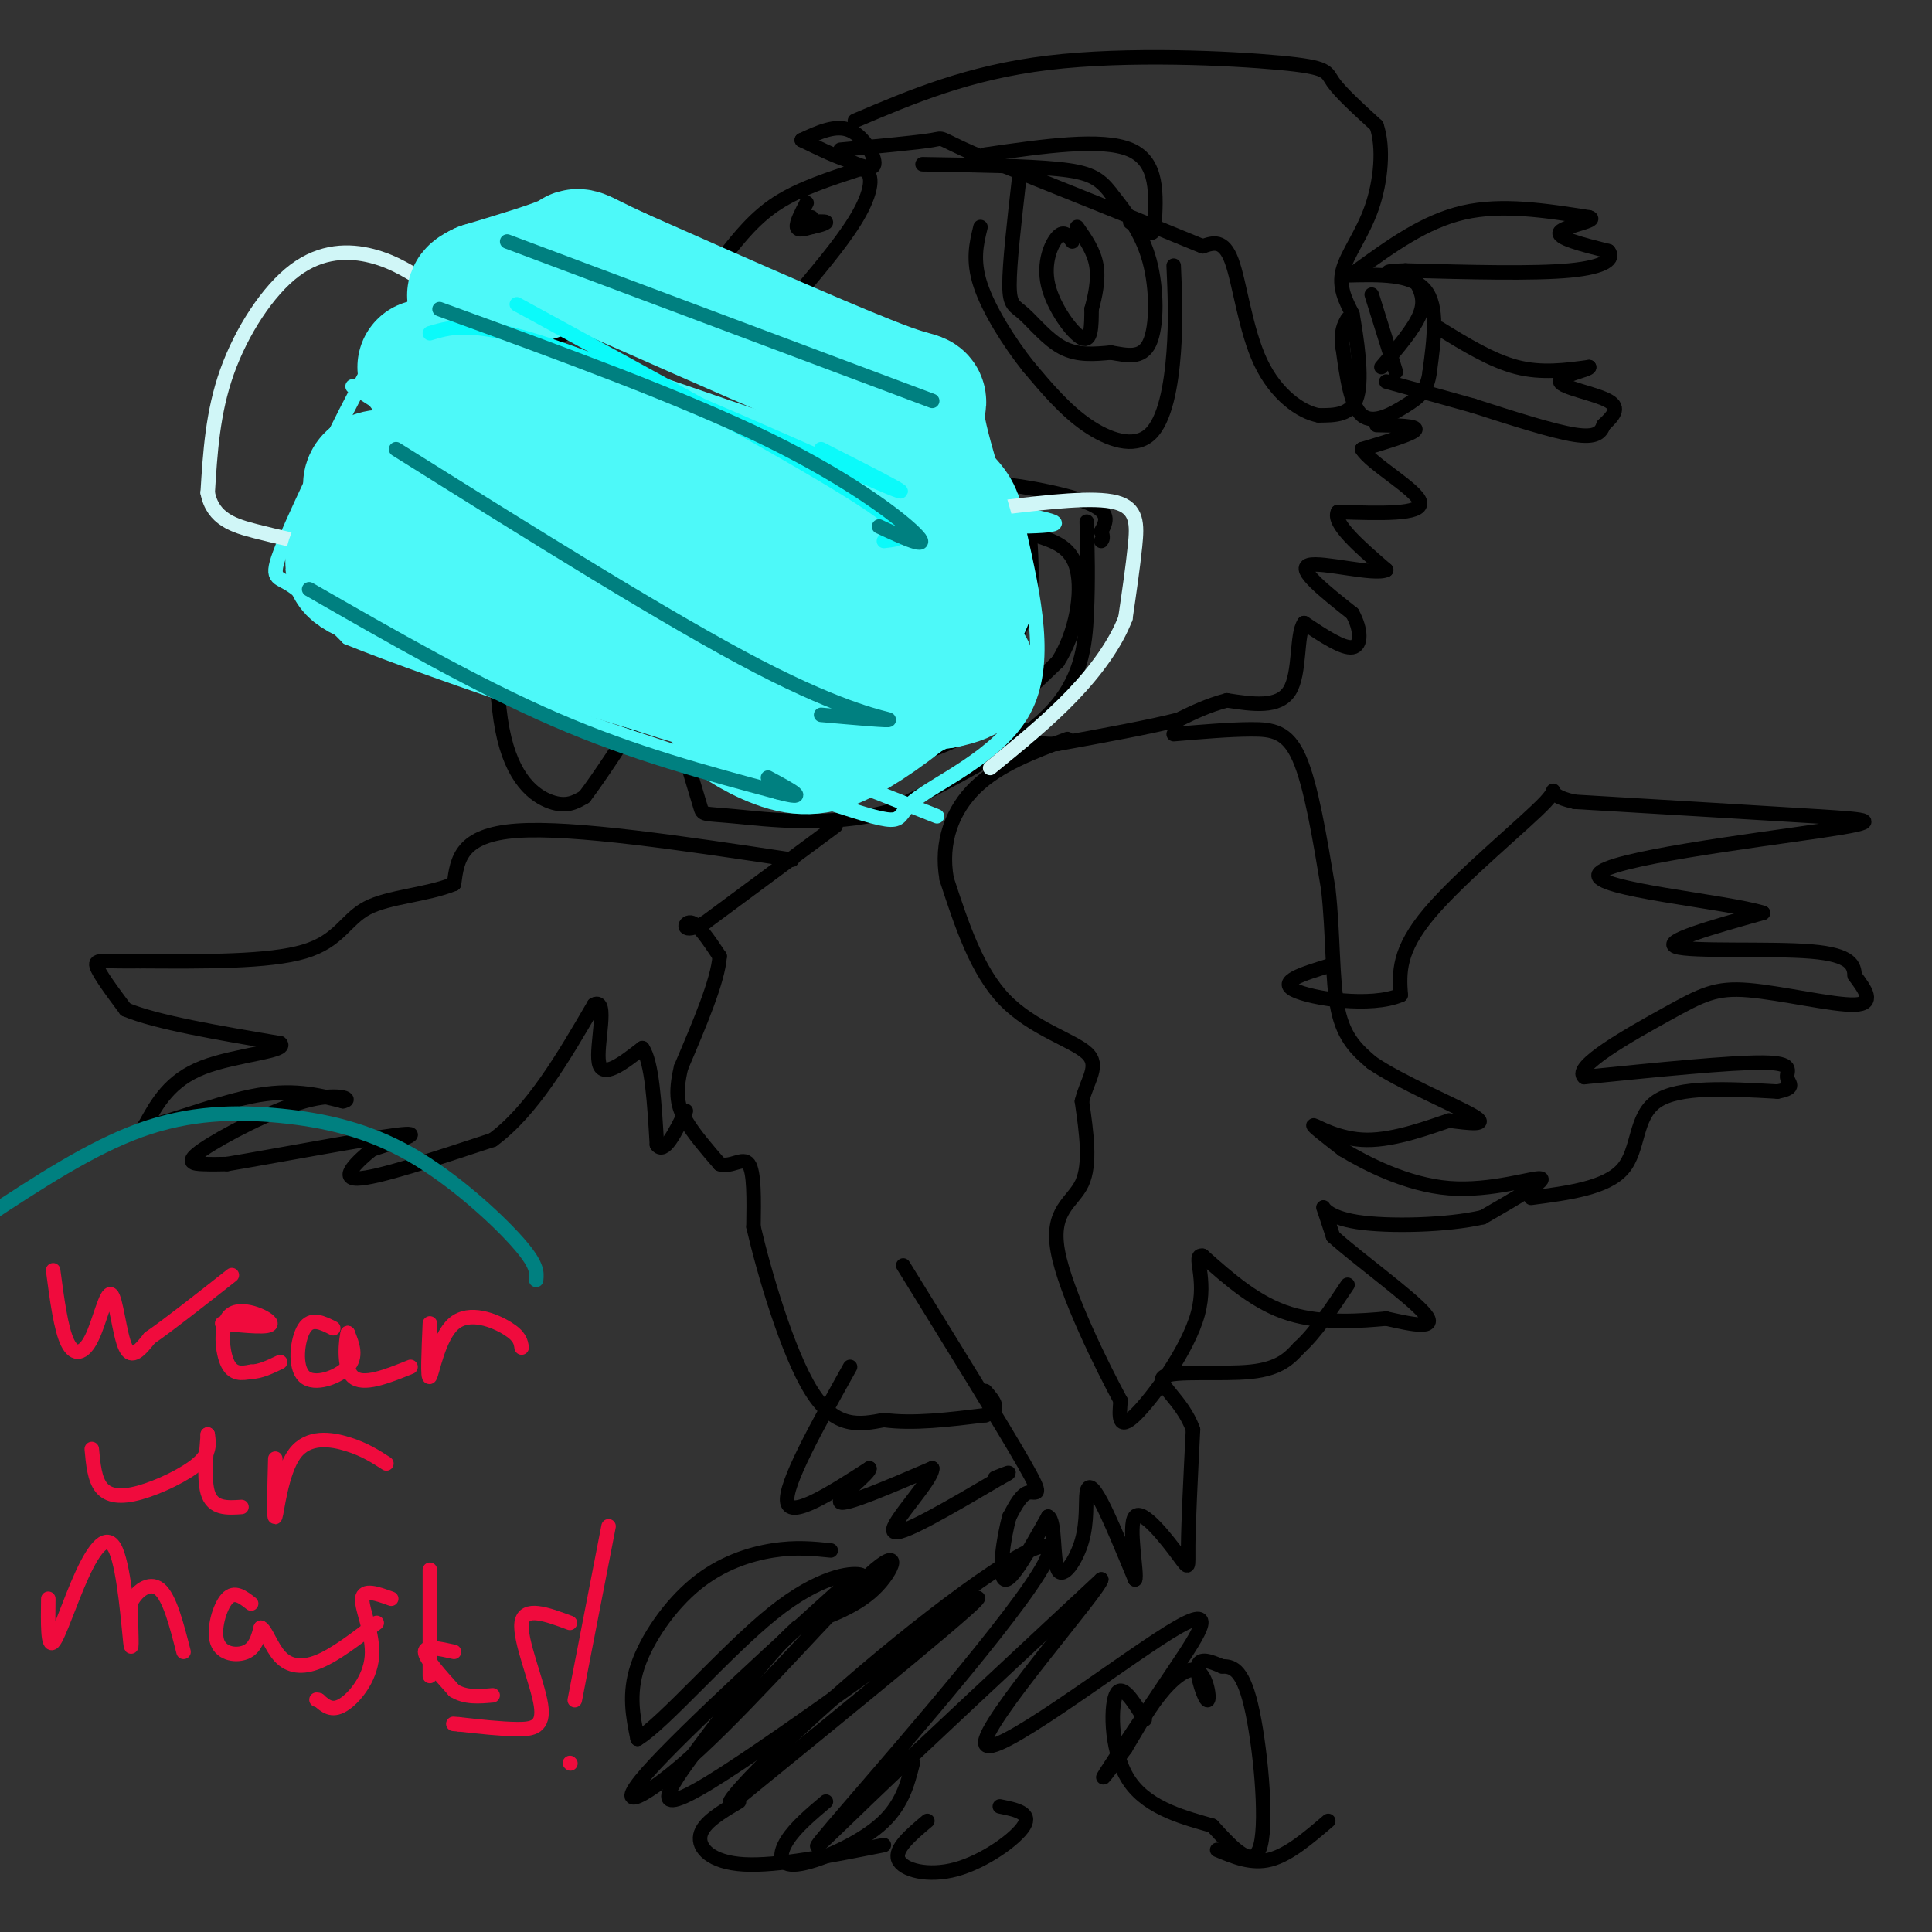 <svg viewBox='0 0 400 400' version='1.1' xmlns='http://www.w3.org/2000/svg' xmlns:xlink='http://www.w3.org/1999/xlink'><rect x="0" y="0" width="400" height="400" fill="#333333" stroke="none"/><g fill='none' stroke='#000000' stroke-width='3' stroke-linecap='round' stroke-linejoin='round'><path d='M164,178c-22.667,-3.417 -45.333,-6.833 -57,-6c-11.667,0.833 -12.333,5.917 -13,11'/><path d='M94,183c-5.714,2.321 -13.500,2.625 -18,5c-4.500,2.375 -5.714,6.821 -13,9c-7.286,2.179 -20.643,2.089 -34,2'/><path d='M29,199c-7.556,0.133 -9.444,-0.533 -9,1c0.444,1.533 3.222,5.267 6,9'/><path d='M26,209c6.333,2.667 19.167,4.833 32,7'/><path d='M58,216c1.956,1.667 -9.156,2.333 -16,5c-6.844,2.667 -9.422,7.333 -12,12'/><path d='M30,233c2.178,0.489 13.622,-4.289 22,-6c8.378,-1.711 13.689,-0.356 19,1'/><path d='M71,228c2.384,-0.404 -1.155,-1.912 -8,0c-6.845,1.912 -16.997,7.246 -21,10c-4.003,2.754 -1.858,2.930 0,3c1.858,0.070 3.429,0.035 5,0'/><path d='M47,241c8.778,-1.467 28.222,-5.133 35,-6c6.778,-0.867 0.889,1.067 -5,3'/><path d='M77,238c-2.689,2.156 -6.911,6.044 -3,6c3.911,-0.044 15.956,-4.022 28,-8'/><path d='M102,236c8.167,-6.000 14.583,-17.000 21,-28'/><path d='M123,208c3.089,-1.556 0.311,8.556 1,12c0.689,3.444 4.844,0.222 9,-3'/><path d='M133,217c2.000,2.833 2.500,11.417 3,20'/><path d='M136,237c1.500,2.167 3.750,-2.417 6,-7'/><path d='M225,108c0.156,6.133 0.311,12.267 0,19c-0.311,6.733 -1.089,14.067 -8,21c-6.911,6.933 -19.956,13.467 -33,20'/><path d='M184,168c-11.964,3.321 -25.375,1.625 -32,1c-6.625,-0.625 -6.464,-0.179 -7,-2c-0.536,-1.821 -1.768,-5.911 -3,-10'/><path d='M142,157c0.477,-0.603 3.169,2.890 10,4c6.831,1.110 17.801,-0.163 27,-2c9.199,-1.837 16.628,-4.239 23,-8c6.372,-3.761 11.686,-8.880 17,-14'/><path d='M219,137c3.889,-6.089 5.111,-14.311 4,-19c-1.111,-4.689 -4.556,-5.844 -8,-7'/><path d='M215,111c-3.956,-2.467 -9.844,-5.133 -12,-7c-2.156,-1.867 -0.578,-2.933 1,-4'/><path d='M204,100c4.689,0.000 15.911,2.000 21,4c5.089,2.000 4.044,4.000 3,6'/><path d='M228,110c0.500,1.333 0.250,1.667 0,2'/><path d='M213,108c0.470,6.179 0.940,12.357 0,17c-0.940,4.643 -3.292,7.750 -6,12c-2.708,4.250 -5.774,9.643 -10,13c-4.226,3.357 -9.613,4.679 -15,6'/><path d='M182,156c-6.167,1.667 -14.083,2.833 -22,4'/><path d='M152,126c2.417,-0.417 4.833,-0.833 7,5c2.167,5.833 4.083,17.917 6,30'/><path d='M155,125c13.333,-0.417 26.667,-0.833 35,-2c8.333,-1.167 11.667,-3.083 15,-5'/><path d='M205,118c3.000,-1.167 3.000,-1.583 3,-2'/><path d='M203,101c-1.917,-7.583 -3.833,-15.167 -11,-22c-7.167,-6.833 -19.583,-12.917 -32,-19'/><path d='M160,60c-7.697,-3.619 -10.939,-3.166 -20,0c-9.061,3.166 -23.939,9.045 -31,13c-7.061,3.955 -6.303,5.987 -6,12c0.303,6.013 0.152,16.006 0,26'/><path d='M103,111c-0.286,12.167 -1.000,29.583 1,40c2.000,10.417 6.714,13.833 10,15c3.286,1.167 5.143,0.083 7,-1'/><path d='M121,165c6.381,-8.405 18.833,-28.917 25,-38c6.167,-9.083 6.048,-6.738 9,-6c2.952,0.738 8.976,-0.131 15,-1'/><path d='M170,120c4.833,0.500 9.417,2.250 14,4'/><path d='M150,53c3.167,-4.000 6.333,-8.000 11,-11c4.667,-3.000 10.833,-5.000 17,-7'/><path d='M178,35c3.178,0.200 2.622,4.200 0,9c-2.622,4.800 -7.311,10.400 -12,16'/><path d='M167,42c-1.083,2.083 -2.167,4.167 -2,5c0.167,0.833 1.583,0.417 3,0'/><path d='M168,47c1.311,-0.222 3.089,-0.778 3,-1c-0.089,-0.222 -2.044,-0.111 -4,0'/><path d='M167,46c-0.500,-0.167 0.250,-0.583 1,-1'/><path d='M211,37c-1.006,8.821 -2.012,17.643 -2,22c0.012,4.357 1.042,4.250 3,6c1.958,1.750 4.845,5.357 8,7c3.155,1.643 6.577,1.321 10,1'/><path d='M230,73c3.262,0.548 6.417,1.417 8,-2c1.583,-3.417 1.595,-11.119 0,-17c-1.595,-5.881 -4.798,-9.940 -8,-14'/><path d='M230,40c-2.444,-3.244 -4.556,-4.356 -11,-5c-6.444,-0.644 -17.222,-0.822 -28,-1'/><path d='M222,50c-0.845,-1.190 -1.690,-2.381 -3,-1c-1.310,1.381 -3.083,5.333 -2,10c1.083,4.667 5.024,10.048 7,11c1.976,0.952 1.988,-2.524 2,-6'/><path d='M226,64c0.711,-2.578 1.489,-6.022 1,-9c-0.489,-2.978 -2.244,-5.489 -4,-8'/><path d='M166,29c3.533,-1.644 7.067,-3.289 10,-2c2.933,1.289 5.267,5.511 5,7c-0.267,1.489 -3.133,0.244 -6,-1'/><path d='M175,33c-2.500,-0.833 -5.750,-2.417 -9,-4'/><path d='M204,32c12.083,-1.750 24.167,-3.500 30,-1c5.833,2.500 5.417,9.250 5,16'/><path d='M239,47c0.000,2.500 -2.500,0.750 -5,-1'/><path d='M243,55c0.250,5.696 0.500,11.393 0,18c-0.500,6.607 -1.750,14.125 -5,17c-3.250,2.875 -8.500,1.107 -13,-2c-4.500,-3.107 -8.250,-7.554 -12,-12'/><path d='M213,76c-4.089,-5.111 -8.311,-11.889 -10,-17c-1.689,-5.111 -0.844,-8.556 0,-12'/><path d='M177,25c11.750,-5.006 23.500,-10.012 40,-12c16.500,-1.988 37.750,-0.958 48,0c10.250,0.958 9.500,1.845 11,4c1.500,2.155 5.250,5.577 9,9'/><path d='M285,26c1.548,4.571 0.917,11.500 -1,17c-1.917,5.500 -5.119,9.571 -6,13c-0.881,3.429 0.560,6.214 2,9'/><path d='M280,65c0.889,5.000 2.111,13.000 1,17c-1.111,4.000 -4.556,4.000 -8,4'/><path d='M273,86c-3.667,-0.655 -8.833,-4.292 -12,-11c-3.167,-6.708 -4.333,-16.488 -6,-21c-1.667,-4.512 -3.833,-3.756 -6,-3'/><path d='M249,51c-8.833,-3.667 -27.917,-11.333 -47,-19'/><path d='M202,32c-8.467,-3.711 -6.133,-3.489 -9,-3c-2.867,0.489 -10.933,1.244 -19,2'/><path d='M279,57c6.583,-0.167 13.167,-0.333 16,3c2.833,3.333 1.917,10.167 1,17'/><path d='M296,77c-0.488,3.929 -2.208,5.250 -5,7c-2.792,1.750 -6.655,3.929 -9,2c-2.345,-1.929 -3.173,-7.964 -4,-14'/><path d='M278,72c-0.500,-3.333 0.250,-4.667 1,-6'/><path d='M284,61c0.000,0.000 5.000,16.000 5,16'/><path d='M286,76c3.417,-4.000 6.833,-8.000 8,-11c1.167,-3.000 0.083,-5.000 -1,-7'/><path d='M281,56c7.000,-5.083 14.000,-10.167 22,-12c8.000,-1.833 17.000,-0.417 26,1'/><path d='M329,45c2.267,0.644 -5.067,1.756 -6,3c-0.933,1.244 4.533,2.622 10,4'/><path d='M333,52c1.289,1.511 -0.489,3.289 -8,4c-7.511,0.711 -20.756,0.356 -34,0'/><path d='M291,56c-5.833,0.167 -3.417,0.583 -1,1'/><path d='M298,68c5.417,3.333 10.833,6.667 16,8c5.167,1.333 10.083,0.667 15,0'/><path d='M329,76c0.357,0.500 -6.250,1.750 -6,3c0.250,1.250 7.357,2.500 10,4c2.643,1.500 0.821,3.250 -1,5'/><path d='M332,88c-0.556,1.489 -1.444,2.711 -6,2c-4.556,-0.711 -12.778,-3.356 -21,-6'/><path d='M305,84c-6.500,-1.833 -12.250,-3.417 -18,-5'/><path d='M285,88c4.250,0.083 8.500,0.167 8,1c-0.500,0.833 -5.750,2.417 -11,4'/><path d='M282,93c1.711,2.978 11.489,8.422 12,11c0.511,2.578 -8.244,2.289 -17,2'/><path d='M277,106c-1.167,2.333 4.417,7.167 10,12'/><path d='M287,118c-2.400,1.200 -13.400,-1.800 -16,-1c-2.600,0.800 3.200,5.400 9,10'/><path d='M280,127c1.844,3.333 1.956,6.667 0,7c-1.956,0.333 -5.978,-2.333 -10,-5'/><path d='M270,129c-1.644,2.244 -0.756,10.356 -3,14c-2.244,3.644 -7.622,2.822 -13,2'/><path d='M254,145c-3.833,1.000 -6.917,2.500 -10,4'/><path d='M244,149c-5.833,1.500 -15.417,3.250 -25,5'/><path d='M219,154c-5.333,0.333 -6.167,-1.333 -7,-3'/><path d='M243,152c5.778,-0.489 11.556,-0.978 16,-1c4.444,-0.022 7.556,0.422 10,6c2.444,5.578 4.222,16.289 6,27'/><path d='M275,184c1.067,9.267 0.733,18.933 2,25c1.267,6.067 4.133,8.533 7,11'/><path d='M284,220c5.978,4.111 17.422,8.889 21,11c3.578,2.111 -0.711,1.556 -5,1'/><path d='M300,232c-3.893,1.298 -11.125,4.042 -17,4c-5.875,-0.042 -10.393,-2.869 -11,-3c-0.607,-0.131 2.696,2.435 6,5'/><path d='M278,238c4.631,2.798 13.208,7.292 22,8c8.792,0.708 17.798,-2.369 19,-2c1.202,0.369 -5.399,4.185 -12,8'/><path d='M307,252c-7.298,1.714 -19.542,2.000 -26,1c-6.458,-1.000 -7.131,-3.286 -7,-3c0.131,0.286 1.065,3.143 2,6'/><path d='M276,256c4.889,4.444 16.111,12.556 19,16c2.889,3.444 -2.556,2.222 -8,1'/><path d='M287,273c-4.889,0.467 -13.111,1.133 -20,-1c-6.889,-2.133 -12.444,-7.067 -18,-12'/><path d='M249,260c-2.274,-0.429 1.042,4.500 -1,12c-2.042,7.500 -9.440,17.571 -13,21c-3.560,3.429 -3.280,0.214 -3,-3'/><path d='M232,290c-3.702,-6.845 -11.458,-22.458 -13,-31c-1.542,-8.542 3.131,-10.012 5,-14c1.869,-3.988 0.935,-10.494 0,-17'/><path d='M224,228c1.095,-4.536 3.833,-7.375 1,-10c-2.833,-2.625 -11.238,-5.036 -17,-11c-5.762,-5.964 -8.881,-15.482 -12,-25'/><path d='M196,182c-1.378,-7.667 1.178,-14.333 6,-19c4.822,-4.667 11.911,-7.333 19,-10'/><path d='M173,171c0.000,0.000 -27.000,20.000 -27,20'/><path d='M146,191c-5.133,2.800 -4.467,-0.200 -3,0c1.467,0.200 3.733,3.600 6,7'/><path d='M149,198c-0.333,5.000 -4.167,14.000 -8,23'/><path d='M141,221c-1.333,5.622 -0.667,8.178 1,11c1.667,2.822 4.333,5.911 7,9'/><path d='M149,241c2.378,0.822 4.822,-1.622 6,0c1.178,1.622 1.089,7.311 1,13'/><path d='M156,254c2.156,9.311 7.044,26.089 12,34c4.956,7.911 9.978,6.956 15,6'/><path d='M183,294c6.000,0.833 13.500,-0.083 21,-1'/><path d='M204,293c3.500,-1.000 1.750,-3.000 0,-5'/><path d='M187,262c10.356,16.756 20.711,33.511 25,41c4.289,7.489 2.511,5.711 1,6c-1.511,0.289 -2.756,2.644 -4,5'/><path d='M209,314c-1.244,4.244 -2.356,12.356 -1,13c1.356,0.644 5.178,-6.178 9,-13'/><path d='M217,314c1.551,0.687 0.929,8.905 2,11c1.071,2.095 3.833,-1.933 5,-6c1.167,-4.067 0.737,-8.172 1,-10c0.263,-1.828 1.218,-1.379 3,2c1.782,3.379 4.391,9.690 7,16'/><path d='M235,327c0.566,-0.909 -1.518,-11.182 0,-13c1.518,-1.818 6.640,4.818 9,8c2.360,3.182 1.960,2.909 2,-2c0.040,-4.909 0.520,-14.455 1,-24'/><path d='M247,296c-2.155,-6.202 -8.042,-9.708 -6,-11c2.042,-1.292 12.012,-0.369 18,-1c5.988,-0.631 7.994,-2.815 10,-5'/><path d='M269,279c3.333,-3.000 6.667,-8.000 10,-13'/><path d='M317,248c7.800,-1.022 15.600,-2.044 19,-6c3.400,-3.956 2.400,-10.844 7,-14c4.600,-3.156 14.800,-2.578 25,-2'/><path d='M368,226c4.179,-0.774 2.125,-1.708 2,-3c-0.125,-1.292 1.679,-2.940 -5,-3c-6.679,-0.060 -21.839,1.470 -37,3'/><path d='M328,223c-2.553,-2.110 9.563,-8.885 17,-13c7.437,-4.115 10.195,-5.569 17,-5c6.805,0.569 17.659,3.163 22,3c4.341,-0.163 2.171,-3.081 0,-6'/><path d='M384,202c-0.155,-2.083 -0.542,-4.292 -9,-5c-8.458,-0.708 -24.988,0.083 -28,-1c-3.012,-1.083 7.494,-4.042 18,-7'/><path d='M365,189c-7.560,-2.388 -35.459,-4.856 -34,-8c1.459,-3.144 32.278,-6.962 46,-9c13.722,-2.038 10.349,-2.297 -1,-3c-11.349,-0.703 -30.675,-1.852 -50,-3'/><path d='M326,166c-7.738,-1.631 -2.083,-4.208 -6,0c-3.917,4.208 -17.405,15.202 -24,23c-6.595,7.798 -6.298,12.399 -6,17'/><path d='M290,206c-6.133,2.644 -18.467,0.756 -22,-1c-3.533,-1.756 1.733,-3.378 7,-5'/><path d='M176,283c-6.833,12.250 -13.667,24.500 -13,28c0.667,3.500 8.833,-1.750 17,-7'/><path d='M180,304c0.467,0.778 -6.867,6.222 -6,7c0.867,0.778 9.933,-3.111 19,-7'/><path d='M193,304c0.200,2.289 -8.800,11.511 -8,13c0.800,1.489 11.400,-4.756 22,-11'/><path d='M207,306c3.500,-1.833 1.250,-0.917 -1,0'/><path d='M172,321c-3.619,-0.375 -7.238,-0.750 -12,0c-4.762,0.750 -10.667,2.625 -16,7c-5.333,4.375 -10.095,11.250 -12,17c-1.905,5.750 -0.952,10.375 0,15'/><path d='M132,360c5.214,-3.048 18.250,-18.167 28,-26c9.750,-7.833 16.214,-8.381 18,-8c1.786,0.381 -1.107,1.690 -4,3'/><path d='M174,329c-9.796,8.784 -32.285,29.243 -40,38c-7.715,8.757 -0.656,5.811 11,-5c11.656,-10.811 27.907,-29.488 35,-36c7.093,-6.512 5.026,-0.861 1,3c-4.026,3.861 -10.013,5.930 -16,8'/><path d='M165,337c-5.802,5.161 -12.308,14.064 -19,23c-6.692,8.936 -13.571,17.906 1,9c14.571,-8.906 50.592,-35.687 55,-38c4.408,-2.313 -22.796,19.844 -50,42'/><path d='M152,373c-4.568,2.653 9.014,-11.715 27,-27c17.986,-15.285 40.378,-31.489 38,-24c-2.378,7.489 -29.525,38.670 -41,52c-11.475,13.330 -7.279,8.809 4,-2c11.279,-10.809 29.639,-27.904 48,-45'/><path d='M228,327c-0.237,2.171 -24.829,30.098 -24,34c0.829,3.902 27.078,-16.222 38,-23c10.922,-6.778 6.518,-0.209 1,8c-5.518,8.209 -12.148,18.060 -14,21c-1.852,2.940 1.074,-1.030 4,-5'/><path d='M233,362c1.764,-2.834 4.174,-7.420 7,-11c2.826,-3.580 6.067,-6.156 8,-5c1.933,1.156 2.559,6.042 2,6c-0.559,-0.042 -2.303,-5.012 -2,-7c0.303,-1.988 2.651,-0.994 5,0'/><path d='M253,345c1.893,0.036 4.125,0.125 6,8c1.875,7.875 3.393,23.536 2,29c-1.393,5.464 -5.696,0.732 -10,-4'/><path d='M251,378c-5.143,-1.524 -13.000,-3.333 -17,-9c-4.000,-5.667 -4.143,-15.190 -3,-18c1.143,-2.810 3.571,1.095 6,5'/><path d='M252,383c3.583,1.500 7.167,3.000 11,2c3.833,-1.000 7.917,-4.500 12,-8'/><path d='M192,377c-3.446,2.911 -6.893,5.821 -6,8c0.893,2.179 6.125,3.625 12,2c5.875,-1.625 12.393,-6.321 14,-9c1.607,-2.679 -1.696,-3.339 -5,-4'/><path d='M171,373c-3.143,2.655 -6.286,5.310 -8,8c-1.714,2.690 -2.000,5.417 2,5c4.000,-0.417 12.286,-3.976 17,-8c4.714,-4.024 5.857,-8.512 7,-13'/><path d='M153,373c-3.733,2.200 -7.467,4.400 -8,7c-0.533,2.600 2.133,5.600 9,6c6.867,0.400 17.933,-1.800 29,-4'/></g>
<g fill='none' stroke='#4DF9F9' stroke-width='3' stroke-linecap='round' stroke-linejoin='round'><path d='M139,52c-15.800,-0.644 -31.600,-1.289 -40,0c-8.400,1.289 -9.400,4.511 -12,9c-2.600,4.489 -6.800,10.244 -11,16'/><path d='M76,77c-5.464,9.988 -13.625,26.958 -17,35c-3.375,8.042 -1.964,7.155 1,9c2.964,1.845 7.482,6.423 12,11'/><path d='M72,132c18.500,7.500 58.750,20.750 99,34'/><path d='M171,166c18.012,5.952 13.542,3.833 18,0c4.458,-3.833 17.845,-9.381 23,-19c5.155,-9.619 2.077,-23.310 -1,-37'/><path d='M211,110c-1.169,-8.786 -3.592,-12.252 -10,-18c-6.408,-5.748 -16.802,-13.778 -23,-19c-6.198,-5.222 -8.199,-7.635 -16,-11c-7.801,-3.365 -21.400,-7.683 -35,-12'/><path d='M127,50c-6.000,-2.000 -3.500,-1.000 -1,0'/><path d='M88,64c31.511,12.733 63.022,25.467 87,33c23.978,7.533 40.422,9.867 43,11c2.578,1.133 -8.711,1.067 -20,1'/><path d='M73,80c10.583,6.750 21.167,13.500 38,21c16.833,7.500 39.917,15.750 63,24'/><path d='M67,102c34.750,10.083 69.500,20.167 89,27c19.500,6.833 23.750,10.417 28,14'/><path d='M151,116c19.083,6.667 38.167,13.333 45,16c6.833,2.667 1.417,1.333 -4,0'/><path d='M73,121c0.000,0.000 121.000,48.000 121,48'/></g>
<g fill='none' stroke='#D0F6F7' stroke-width='3' stroke-linecap='round' stroke-linejoin='round'><path d='M208,105c9.222,-1.089 18.444,-2.178 23,-1c4.556,1.178 4.444,4.622 4,9c-0.444,4.378 -1.222,9.689 -2,15'/><path d='M233,128c-2.000,5.222 -6.000,10.778 -11,16c-5.000,5.222 -11.000,10.111 -17,15'/><path d='M89,59c-3.655,-2.399 -7.310,-4.798 -12,-6c-4.690,-1.202 -10.417,-1.208 -16,3c-5.583,4.208 -11.024,12.631 -14,21c-2.976,8.369 -3.488,16.685 -4,25'/><path d='M43,102c1.022,5.533 5.578,6.867 10,8c4.422,1.133 8.711,2.067 13,3'/></g>
<g fill='none' stroke='#F00B3D' stroke-width='3' stroke-linecap='round' stroke-linejoin='round'><path d='M11,263c0.807,6.089 1.614,12.179 3,15c1.386,2.821 3.351,2.375 5,-1c1.649,-3.375 2.982,-9.678 4,-9c1.018,0.678 1.719,8.337 3,11c1.281,2.663 3.140,0.332 5,-2'/><path d='M31,277c3.667,-2.500 10.333,-7.750 17,-13'/><path d='M46,274c5.071,0.512 10.143,1.024 10,0c-0.143,-1.024 -5.500,-3.583 -8,-2c-2.500,1.583 -2.143,7.310 -1,10c1.143,2.690 3.071,2.345 5,2'/><path d='M52,284c1.833,0.000 3.917,-1.000 6,-2'/><path d='M69,275c-2.268,-1.149 -4.536,-2.298 -6,0c-1.464,2.298 -2.125,8.042 0,10c2.125,1.958 7.036,0.131 9,-2c1.964,-2.131 0.982,-4.565 0,-7'/><path d='M72,276c-0.311,1.000 -1.089,7.000 1,9c2.089,2.000 7.044,0.000 12,-2'/><path d='M89,274c-0.256,5.899 -0.512,11.798 0,11c0.512,-0.798 1.792,-8.292 5,-11c3.208,-2.708 8.345,-0.631 11,1c2.655,1.631 2.827,2.815 3,4'/><path d='M19,300c0.286,3.125 0.571,6.250 2,8c1.429,1.750 4.000,2.125 8,1c4.000,-1.125 9.429,-3.750 12,-6c2.571,-2.250 2.286,-4.125 2,-6'/><path d='M43,297c0.000,1.600 -1.000,8.600 0,12c1.000,3.400 4.000,3.200 7,3'/><path d='M57,302c-0.173,6.458 -0.345,12.917 0,12c0.345,-0.917 1.208,-9.208 4,-13c2.792,-3.792 7.512,-3.083 11,-2c3.488,1.083 5.744,2.542 8,4'/><path d='M10,331c-0.069,5.073 -0.137,10.147 1,9c1.137,-1.147 3.480,-8.514 6,-14c2.520,-5.486 5.217,-9.093 7,-5c1.783,4.093 2.652,15.884 3,19c0.348,3.116 0.174,-2.442 0,-8'/><path d='M27,332c1.111,-2.489 3.889,-4.711 6,-3c2.111,1.711 3.556,7.356 5,13'/><path d='M52,332c-1.726,-1.351 -3.452,-2.702 -5,-1c-1.548,1.702 -2.917,6.458 -2,9c0.917,2.542 4.119,2.869 6,2c1.881,-0.869 2.440,-2.935 3,-5'/><path d='M54,337c1.036,0.429 2.125,4.000 4,6c1.875,2.000 4.536,2.429 8,1c3.464,-1.429 7.732,-4.714 12,-8'/><path d='M81,331c-2.911,-1.054 -5.821,-2.107 -6,0c-0.179,2.107 2.375,7.375 2,12c-0.375,4.625 -3.679,8.607 -6,10c-2.321,1.393 -3.661,0.196 -5,-1'/><path d='M66,352c-0.833,-0.167 -0.417,-0.083 0,0'/><path d='M89,325c0.000,0.000 0.000,22.000 0,22'/><path d='M94,342c-3.000,-0.667 -6.000,-1.333 -6,0c0.000,1.333 3.000,4.667 6,8'/><path d='M94,350c2.333,1.500 5.167,1.250 8,1'/><path d='M118,336c-4.756,-1.768 -9.512,-3.536 -10,0c-0.488,3.536 3.292,12.375 4,17c0.708,4.625 -1.655,5.036 -5,5c-3.345,-0.036 -7.673,-0.518 -12,-1'/><path d='M95,357c-2.000,-0.167 -1.000,-0.083 0,0'/><path d='M126,316c0.000,0.000 -7.000,36.000 -7,36'/><path d='M118,365c0.000,0.000 0.100,0.100 0.1,0.1'/></g>
<g fill='none' stroke='#4DF9F9' stroke-width='28' stroke-linecap='round' stroke-linejoin='round'><path d='M88,76c0.000,0.000 64.000,22.000 64,22'/><path d='M152,98c14.311,4.222 18.089,3.778 24,6c5.911,2.222 13.956,7.111 22,12'/><path d='M198,116c3.853,4.373 2.486,9.306 -1,12c-3.486,2.694 -9.093,3.148 -15,3c-5.907,-0.148 -12.116,-0.900 -20,-4c-7.884,-3.100 -17.442,-8.550 -27,-14'/><path d='M135,113c-10.595,-4.485 -23.582,-8.697 -32,-11c-8.418,-2.303 -12.266,-2.697 -16,-3c-3.734,-0.303 -7.352,-0.515 -9,0c-1.648,0.515 -1.324,1.758 -1,3'/><path d='M77,102c-0.631,2.952 -1.708,8.833 -3,12c-1.292,3.167 -2.798,3.619 7,7c9.798,3.381 30.899,9.690 52,16'/><path d='M133,137c12.267,3.911 16.933,5.689 26,6c9.067,0.311 22.533,-0.844 36,-2'/><path d='M195,141c6.964,-1.286 6.375,-3.500 2,-2c-4.375,1.500 -12.536,6.714 -19,9c-6.464,2.286 -11.232,1.643 -16,1'/><path d='M162,149c-5.249,-0.437 -10.371,-2.029 -10,-1c0.371,1.029 6.233,4.678 11,6c4.767,1.322 8.437,0.318 14,-3c5.563,-3.318 13.018,-8.948 17,-14c3.982,-5.052 4.491,-9.526 5,-14'/><path d='M199,123c-1.571,-9.952 -8.000,-27.833 -9,-35c-1.000,-7.167 3.429,-3.619 -6,-7c-9.429,-3.381 -32.714,-13.690 -56,-24'/><path d='M128,57c-10.133,-4.667 -7.467,-4.333 -10,-3c-2.533,1.333 -10.267,3.667 -18,6'/><path d='M100,60c-3.000,1.333 -1.500,1.667 0,2'/></g>
<g fill='none' stroke='#0BFAFA' stroke-width='3' stroke-linecap='round' stroke-linejoin='round'><path d='M89,69c4.867,-1.467 9.733,-2.933 29,4c19.267,6.933 52.933,22.267 64,27c11.067,4.733 -0.467,-1.133 -12,-7'/><path d='M107,63c29.167,15.917 58.333,31.833 71,40c12.667,8.167 8.833,8.583 5,9'/></g>
<g fill='none' stroke='#008080' stroke-width='3' stroke-linecap='round' stroke-linejoin='round'><path d='M91,64c25.089,9.133 50.178,18.267 68,27c17.822,8.733 28.378,17.067 31,20c2.622,2.933 -2.689,0.467 -8,-2'/><path d='M82,93c28.356,17.756 56.711,35.511 75,45c18.289,9.489 26.511,10.711 27,11c0.489,0.289 -6.756,-0.356 -14,-1'/><path d='M64,122c17.417,10.000 34.833,20.000 51,27c16.167,7.000 31.083,11.000 46,15'/><path d='M161,164c7.333,2.000 2.667,-0.500 -2,-3'/><path d='M105,50c0.000,0.000 88.000,33.000 88,33'/><path d='M111,265c0.163,-1.581 0.325,-3.161 -4,-8c-4.325,-4.839 -13.139,-12.936 -22,-18c-8.861,-5.064 -17.770,-7.094 -27,-8c-9.230,-0.906 -18.780,-0.687 -29,3c-10.220,3.687 -21.110,10.844 -32,18'/></g>
</svg>